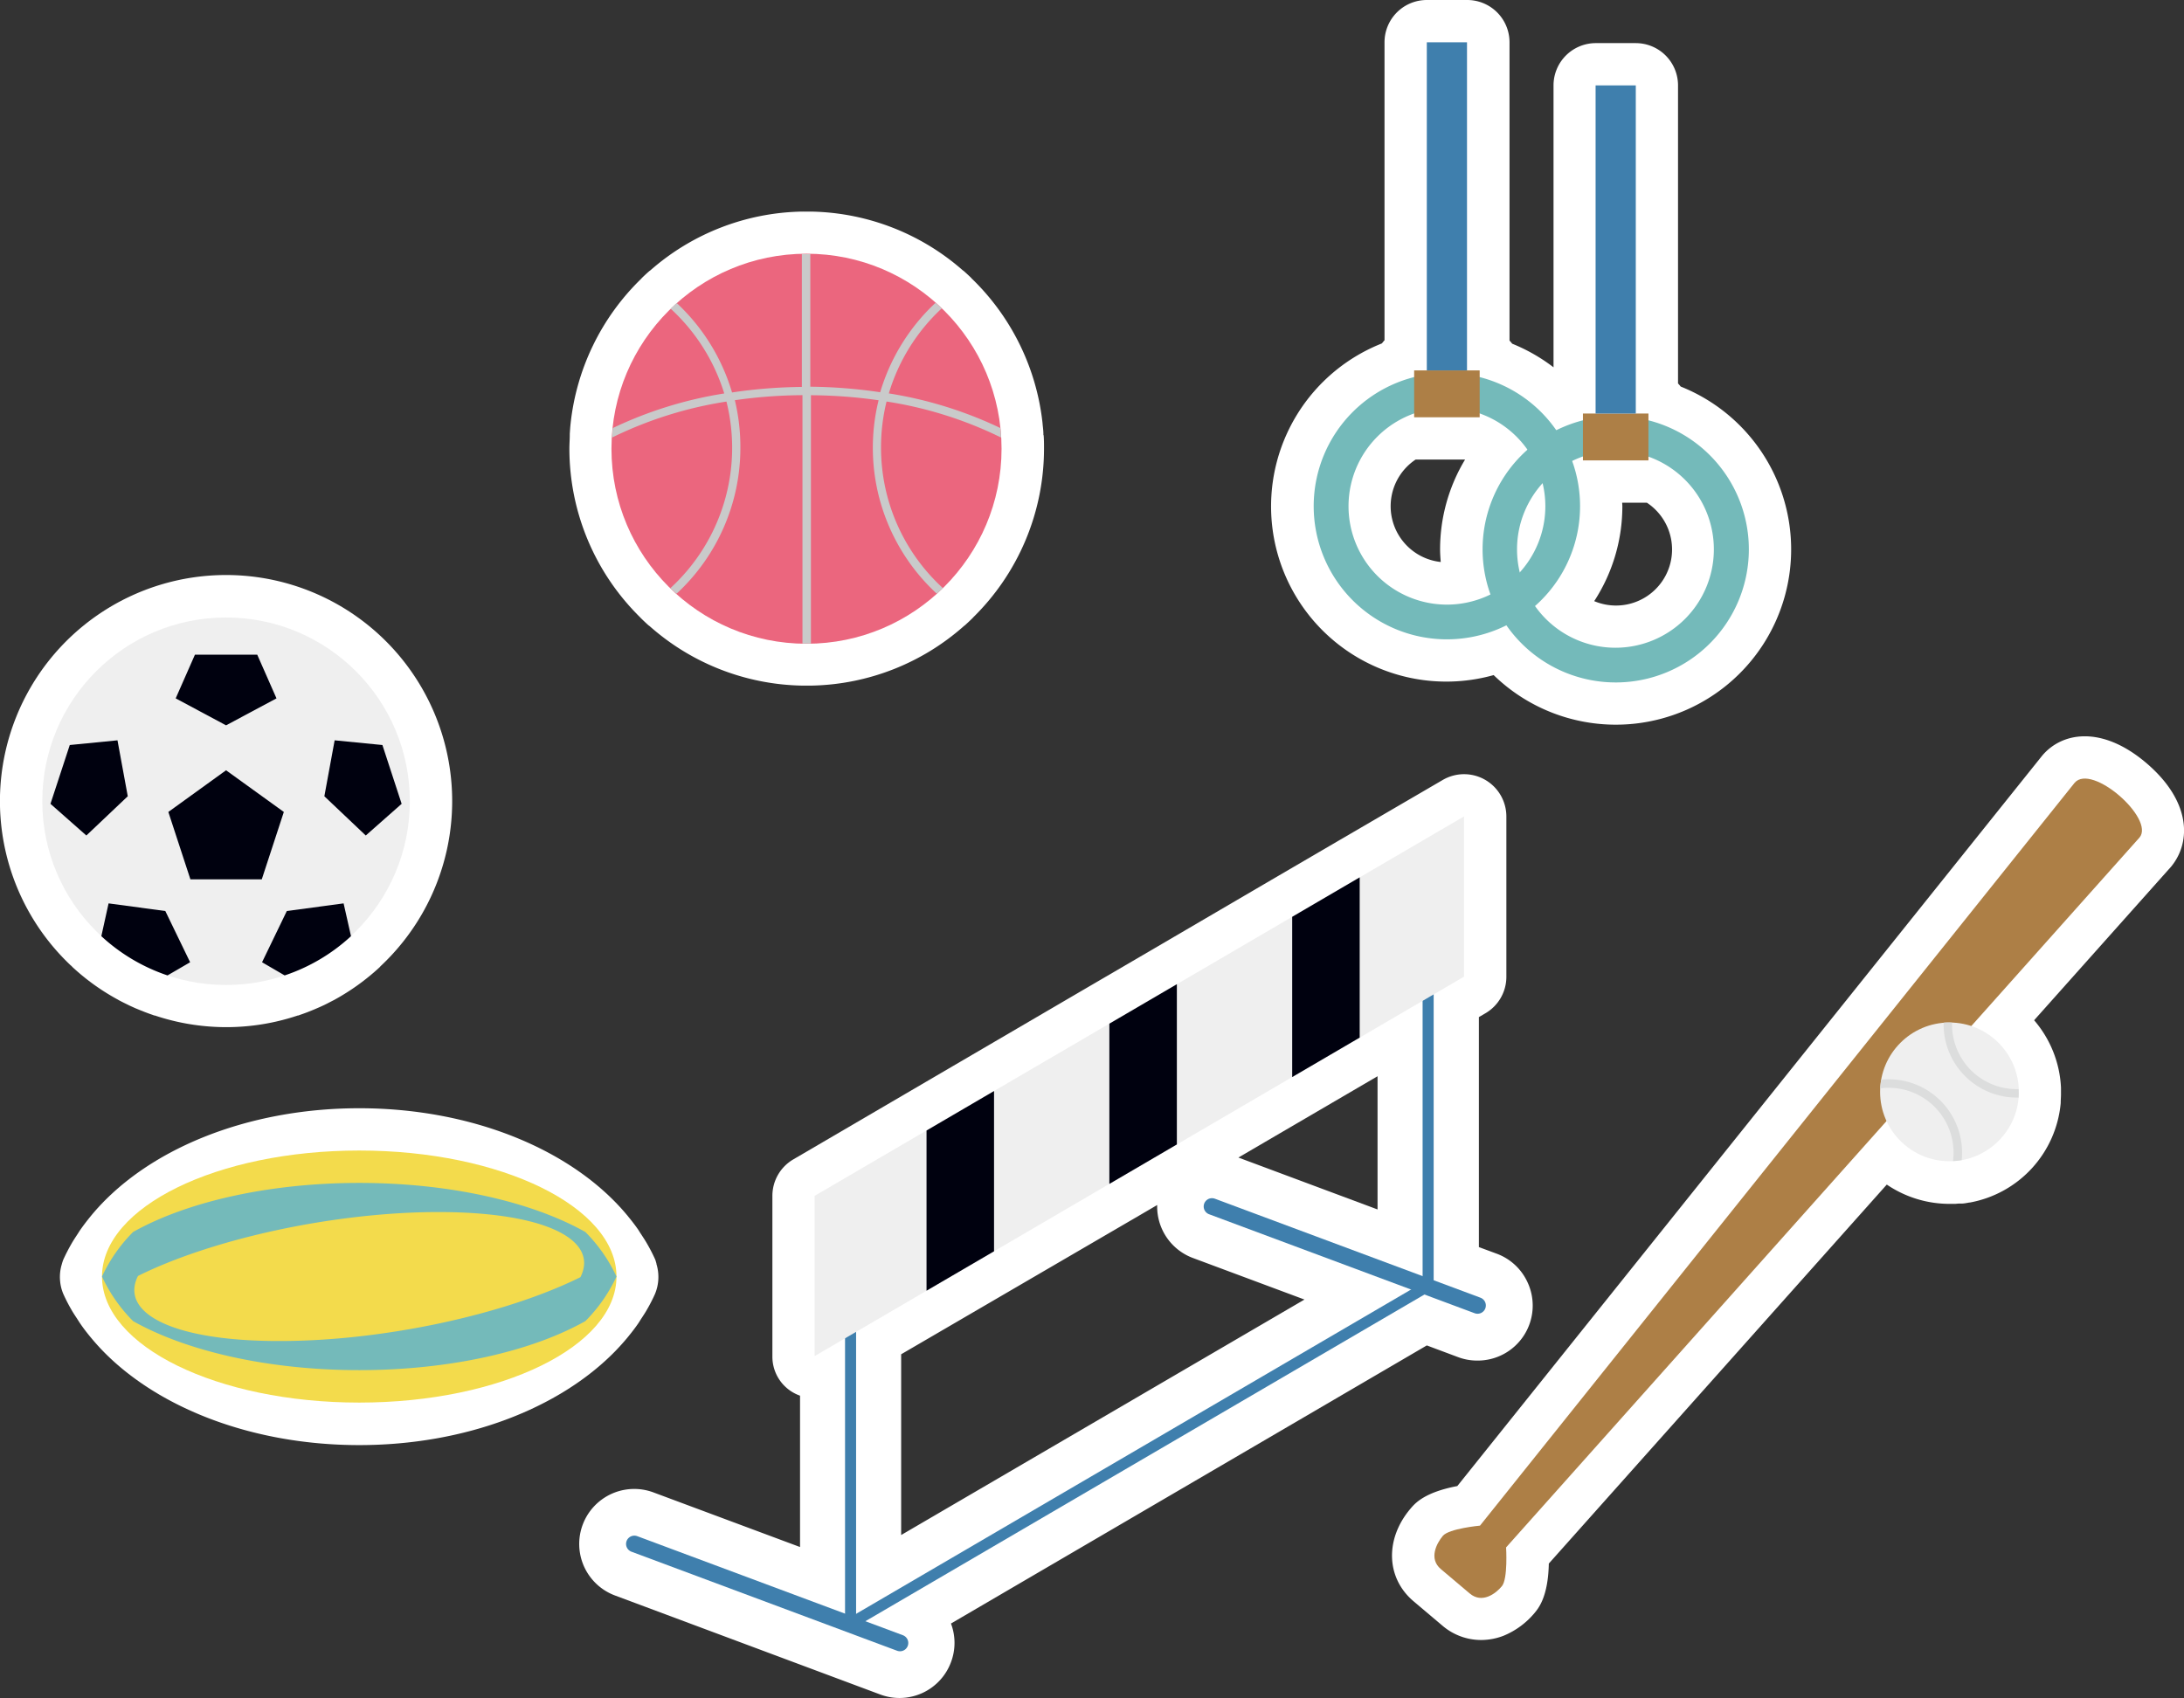 <svg xmlns="http://www.w3.org/2000/svg" viewBox="0 0 395.04 307.18"><rect x="0" y="0" width="395.04" height="307.18" fill="#333333" stroke="none"/><defs><style>.cls-1{isolation:isolate;}.cls-2{fill:#fff;}.cls-3{fill:#f3db4c;}.cls-4{fill:#74baba;}.cls-5{fill:#efefef;}.cls-6{fill:#00010f;}.cls-7{fill:#eb667e;}.cls-8{fill:#c9caca;mix-blend-mode:multiply;}.cls-9{fill:#ad7f46;}.cls-10{fill:#3f7fad;}.cls-11{fill:#dcdddd;}.cls-12,.cls-13{fill:none;stroke:#3f7fad;stroke-linecap:round;stroke-miterlimit:10;}.cls-12{stroke-width:2px;}.cls-13{stroke-width:3px;}</style></defs><g class="cls-1"><g id="レイヤー_3" data-name="レイヤー 3"><path class="cls-2" d="M304,69.93a6.44,6.44,0,0,0-.48-.56V15.45a7.65,7.65,0,0,0-7.65-7.65h-7.27A7.65,7.65,0,0,0,281,15.45v51a31.93,31.93,0,0,0-7.47-4.27c-.16-.19-.31-.39-.49-.57V7.65A7.65,7.65,0,0,0,265.35,0h-7.27a7.65,7.65,0,0,0-7.65,7.65V61.56c-.18.18-.32.38-.48.57a31.7,31.7,0,0,0,20.22,60A31.71,31.71,0,1,0,304,69.93ZM256.08,83.14H265a31.5,31.5,0,0,0-4.52,16.24c0,.77.06,1.53.12,2.29a10.15,10.15,0,0,1-4.55-18.53Zm37.34,7.8h4.46a10.14,10.14,0,0,1-9.52,17.81,31.45,31.45,0,0,0,5.09-17.17C293.45,91.36,293.42,91.16,293.42,90.94Z"/><path class="cls-2" d="M118.74,228.57c-.09-.25-.14-.51-.25-.76a30.47,30.47,0,0,0-1.43-2.78c-.35-.62-.75-1.22-1.15-1.83-.17-.25-.32-.51-.49-.77-.55-.79-1.15-1.57-1.78-2.33a1.13,1.13,0,0,0-.1-.13c-9.82-11.91-28.08-19.48-48.56-19.48S26.23,208.06,16.42,220l-.12.15c-.62.76-1.21,1.53-1.76,2.32-.18.25-.33.51-.5.77-.4.6-.8,1.21-1.15,1.83-.53.92-1,1.85-1.43,2.78a8.37,8.37,0,0,0-.3.93,7.78,7.78,0,0,0-.29,2.95,7.57,7.57,0,0,0,.59,2.37,30.63,30.63,0,0,0,1.43,2.79c.35.62.75,1.21,1.14,1.81.17.26.33.53.51.78.54.8,1.14,1.57,1.76,2.33l.12.14c.68.83,1.4,1.63,2.16,2.42h0c10.2,10.5,27.33,17.06,46.39,17.06s36.18-6.56,46.38-17.06h0c.76-.79,1.48-1.59,2.17-2.42,0,0,.07-.1.11-.14.62-.76,1.22-1.53,1.77-2.33.18-.25.33-.52.5-.78.39-.6.79-1.19,1.14-1.81a30.63,30.63,0,0,0,1.43-2.79,8,8,0,0,0,.25-5.49Z"/><path class="cls-2" d="M12.86,174.68l.28.3a40.55,40.55,0,0,0,8.2,5.87l.11.07c.45.24.92.48,1.38.7l.56.28,1.08.49,1,.41.81.32c.42.16.85.32,1.27.46l.35.13.1,0a40.7,40.7,0,0,0,25.87,0l.1,0,.34-.13c.43-.14.86-.3,1.28-.46l.8-.32c.33-.13.65-.27,1-.42s.71-.31,1.07-.48l.58-.28,1.36-.7.15-.08A41.27,41.27,0,0,0,68.65,175c.09-.09.17-.2.27-.29a40.9,40.9,0,1,0-56.06,0Z"/><path class="cls-2" d="M188.73,78.74c0-.06,0-.12,0-.18,0-.64-.09-1.27-.15-1.9V76.6a42.85,42.85,0,0,0-12.75-26.15c-.05,0-.08-.1-.13-.15-.44-.43-.9-.85-1.36-1.26l-.22-.16a42.71,42.71,0,0,0-27.27-10.6h-.22a1,1,0,0,0-.17,0l-.56,0-.56,0a1,1,0,0,0-.17,0h-.23a42.73,42.73,0,0,0-27.27,10.6l-.22.16c-.46.4-.91.82-1.35,1.25l-.14.16a42.9,42.9,0,0,0-12.75,26.17v0h0c-.07.63-.11,1.25-.15,1.88,0,.07,0,.13,0,.2h0c0,.8-.07,1.61-.07,2.43a42.83,42.83,0,0,0,12.8,30.55s.08.1.13.14c.44.44.89.86,1.35,1.28l.22.16a42.74,42.74,0,0,0,27.48,10.77h.22l.73,0,.73,0h.21a42.79,42.79,0,0,0,27.49-10.77c.06-.06.14-.1.21-.16.46-.42.91-.84,1.36-1.28a1.49,1.49,0,0,1,.12-.14,42.79,42.79,0,0,0,12.8-30.55c0-.82,0-1.63-.07-2.43Z"/><path class="cls-2" d="M388.11,137.94c-8-6.73-15.13-5.48-18.7-1.26l-.13.16-105.68,132c-6,1.14-7.68,3.16-8.48,4.1-4.65,5.5-4.41,12.54.56,16.74l5.23,4.42a10.75,10.75,0,0,0,7,2.59,11.27,11.27,0,0,0,4.08-.78,14.48,14.48,0,0,0,5.53-4.05c.79-.94,2.5-3,2.63-9l61.13-68.56a20.2,20.2,0,0,0,11.35,3.49c.2,0,.39,0,.58,0h.46l.56-.05.52,0c.49,0,1-.11,1.44-.19l.1,0a20.13,20.13,0,0,0,16.45-18,.29.29,0,0,1,0-.09c0-.49.05-1,.05-1.52,0-.16,0-.32,0-.48v-.47a1.38,1.38,0,0,1,0-.2,20.11,20.11,0,0,0-4.86-12.22l24.75-27.75s.09-.1.13-.16C396.36,152.22,396.3,144.86,388.11,137.94Z"/><path class="cls-2" d="M276.31,232a9.92,9.92,0,0,0-5.57-5.19l-3.24-1.2V184l1.18-.69a7.63,7.63,0,0,0,3.79-6.6v-29A7.65,7.65,0,0,0,261,141.08l-18.87,11h0l-12.21,7.13h0L209,171.45h0l-12.21,7.13h0l-26.58,15.54-6.48,3.79h0l-20.23,11.83a7.63,7.63,0,0,0-3.79,6.6v29a7.47,7.47,0,0,0,5,7.15v27.38L118.22,270a9.94,9.94,0,1,0-7,18.63l48,17.92a9.93,9.93,0,0,0,12.79-5.84,9.87,9.87,0,0,0,0-7l86.07-50.31,5.64,2.11a9.87,9.87,0,0,0,3.48.63A9.95,9.95,0,0,0,276.31,232ZM224,209.41l25.17-14.71v24.1Zm-19.45,11.37h0l.16-.09,4.6-2.69a9.93,9.93,0,0,0,6.46,9.58l20.18,7.52L163,277.7V245Z"/><ellipse class="cls-3" cx="64.98" cy="230.94" rx="46.53" ry="22.8"/><path class="cls-4" d="M24.07,222.88a28.25,28.25,0,0,0-5.62,8.06A28.25,28.25,0,0,0,24.07,239c9.59,5.4,24.34,8.87,40.91,8.87s31.31-3.47,40.9-8.87a28.28,28.28,0,0,0,5.63-8.06,28.28,28.28,0,0,0-5.63-8.06C96.29,217.48,81.54,214,65,214S33.66,217.48,24.07,222.88ZM50.33,242.6c-18.95,0-28.76-5-25.37-11.77,13.53-6.73,35.7-11.61,54.66-11.56s28.77,5,25.37,11.78C91.47,237.77,69.29,242.66,50.33,242.6Z"/><circle class="cls-5" cx="40.89" cy="144.95" r="33.24"/><path class="cls-6" d="M30.3,176.46l4.09-2.38-4.49-9.27-10.26-1.38-1.31,5.93A33.2,33.2,0,0,0,30.3,176.46Z"/><polygon class="cls-6" points="31.78 126.34 40.89 131.22 50.01 126.34 46.53 118.44 35.26 118.44 31.78 126.34"/><polygon class="cls-6" points="21.25 133.93 12.62 134.78 9.13 145.42 15.62 151.15 23.11 144.05 21.25 133.93"/><path class="cls-6" d="M62.15,163.43l-10.27,1.38-4.48,9.27,4.09,2.38a33.16,33.16,0,0,0,12-7.1Z"/><polygon class="cls-6" points="51.34 146.89 40.89 139.35 30.45 146.89 34.44 159.08 47.35 159.08 51.34 146.89"/><polygon class="cls-6" points="72.65 145.42 69.17 134.78 60.53 133.93 58.67 144.05 66.16 151.15 72.65 145.42"/><circle class="cls-7" cx="145.88" cy="81.18" r="35.28"/><path class="cls-8" d="M159.36,81a34.43,34.43,0,0,1,1-8.36,71.56,71.56,0,0,1,20.7,6.51c0-.57-.07-1.15-.13-1.72a73.45,73.45,0,0,0-20.16-6.26,34.48,34.48,0,0,1,9.57-15.38c-.37-.35-.74-.7-1.13-1a36.2,36.2,0,0,0-10,16.17,90.83,90.83,0,0,0-12.64-1v-24l-.76,0-.77,0V70a90.56,90.56,0,0,0-12.63,1,36.13,36.13,0,0,0-10-16.17c-.38.34-.76.69-1.12,1A34.66,34.66,0,0,1,131,71.18a73.23,73.23,0,0,0-20.16,6.26c-.06.57-.11,1.15-.14,1.72a71.66,71.66,0,0,1,20.7-6.51,34.44,34.44,0,0,1-10.14,33.75c.37.36.74.71,1.12,1A35.93,35.93,0,0,0,133.92,81a36.42,36.42,0,0,0-1-8.6,89.6,89.6,0,0,1,12.23-.91v44.94l.77,0,.76,0V71.5a89.87,89.87,0,0,1,12.24.91,35.92,35.92,0,0,0,10.53,35c.38-.34.76-.69,1.12-1A34.41,34.41,0,0,1,159.36,81Z"/><path class="cls-4" d="M292.24,123.46a24.08,24.08,0,1,1,24.09-24.08A24.08,24.08,0,0,1,292.24,123.46ZM310,99.38a17.8,17.8,0,1,0-17.8,17.8A17.8,17.8,0,0,0,310,99.38Z"/><rect class="cls-9" x="286.32" y="74.81" width="11.85" height="8.48"/><rect class="cls-10" x="288.61" y="15.45" width="7.27" height="59.36"/><path class="cls-4" d="M261.72,115.66A24.09,24.09,0,1,1,285.8,91.58,24.08,24.08,0,0,1,261.72,115.66Zm17.8-24.08a17.8,17.8,0,1,0-17.8,17.8A17.8,17.8,0,0,0,279.52,91.58Z"/><rect class="cls-9" x="255.79" y="67.01" width="11.85" height="8.48"/><rect class="cls-10" x="258.08" y="7.65" width="7.27" height="59.36"/><path class="cls-9" d="M387,151.51,272.42,279.94s.35,5.65-.75,7-3.59,3.23-5.83,1.33l-5.22-4.41c-2.24-1.89-.76-4.66.35-6S267.7,276,267.7,276L375.25,141.62C378.34,138,389.81,148.12,387,151.51Z"/><circle class="cls-5" cx="352.62" cy="197.53" r="12.55"/><path class="cls-11" d="M356.52,193.63a11.73,11.73,0,0,1-3.43-8.63,11.17,11.17,0,0,0-1.53,0,13.26,13.26,0,0,0,13.56,13.56,11.17,11.17,0,0,0,0-1.53A11.73,11.73,0,0,1,356.52,193.63Z"/><path class="cls-11" d="M349.92,200.23a11.74,11.74,0,0,1,3.34,9.82,13.7,13.7,0,0,0,1.57-.17,13.28,13.28,0,0,0-14.56-14.56,13.7,13.7,0,0,0-.17,1.57A11.74,11.74,0,0,1,349.92,200.23Z"/><line class="cls-12" x1="258.32" y1="232.64" x2="153.85" y2="293.7"/><line class="cls-13" x1="114.74" y1="279.31" x2="162.79" y2="297.23"/><line class="cls-12" x1="153.85" y1="238.23" x2="153.85" y2="293.7"/><line class="cls-13" x1="219.22" y1="218.26" x2="267.26" y2="236.17"/><line class="cls-12" x1="258.32" y1="177.17" x2="258.32" y2="232.64"/><polygon class="cls-5" points="264.82 147.69 147.35 216.34 147.35 245.33 264.82 176.68 264.82 147.69"/><polygon class="cls-6" points="167.59 233.5 179.8 226.37 179.8 197.38 167.59 204.52 167.59 233.5"/><polygon class="cls-6" points="212.87 178.05 200.66 185.19 200.66 214.18 212.87 207.04 212.87 178.05"/><polygon class="cls-6" points="245.94 158.72 233.73 165.86 233.73 194.85 245.94 187.71 245.94 158.72"/></g></g></svg>